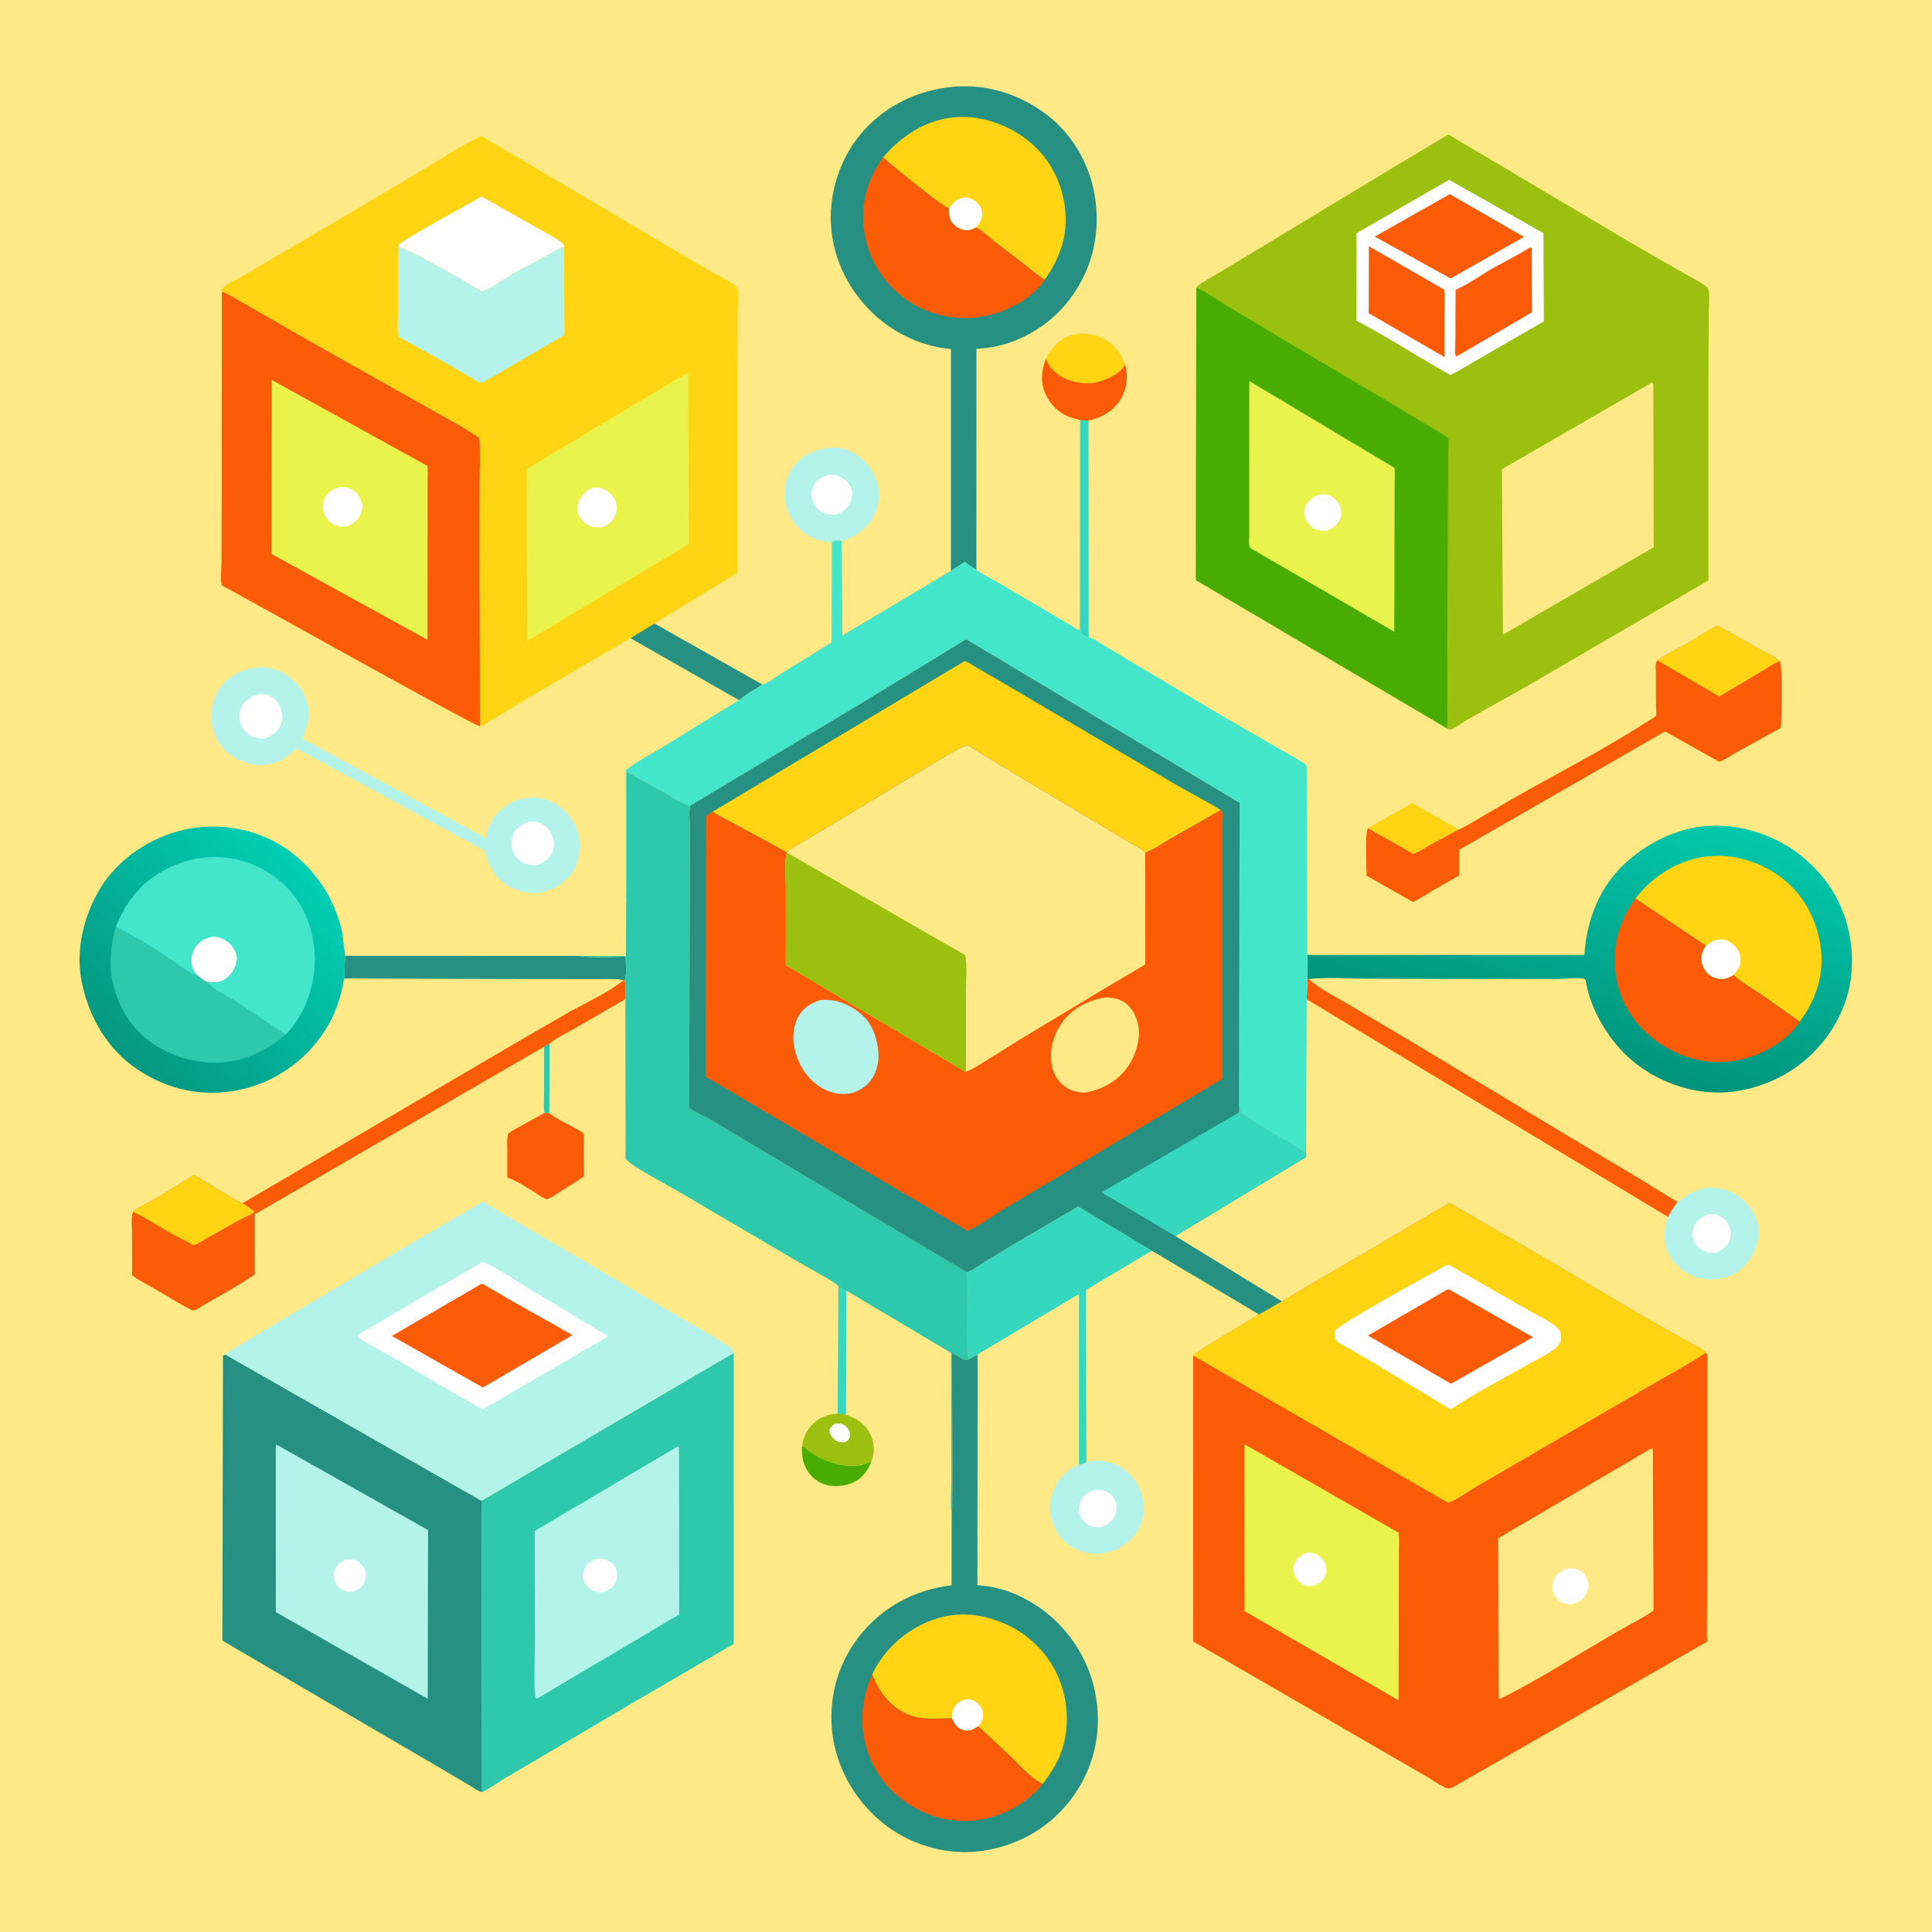 <svg version="1.1" xmlns="http://www.w3.org/2000/svg" style="display: block;" viewBox="0 0 2048 2048" width="1024" height="1024">
<defs>
	<linearGradient id="Gradient1" gradientUnits="userSpaceOnUse" x1="125.292" y1="1113.42" x2="324.179" y2="920.098">
		<stop class="stop0" offset="0" stop-opacity="1" stop-color="rgb(6,151,129)"/>
		<stop class="stop1" offset="1" stop-opacity="1" stop-color="rgb(1,207,180)"/>
	</linearGradient>
	<linearGradient id="Gradient2" gradientUnits="userSpaceOnUse" x1="1650.06" y1="1114.54" x2="1722.38" y2="845.777">
		<stop class="stop0" offset="0" stop-opacity="1" stop-color="rgb(1,147,124)"/>
		<stop class="stop1" offset="1" stop-opacity="1" stop-color="rgb(3,200,171)"/>
	</linearGradient>
</defs>
<path transform="translate(0,0)" fill="rgb(254,233,134)" d="M -0 -0 L 2048 0 L 2048 2048 L -0 2048 L -0 -0 z"/>
<path transform="translate(0,0)" fill="rgb(46,201,172)" d="M 582.618 1106.22 L 582.276 1180.19 L 577.074 1179.73 C 576.06 1172.38 576.798 1163.97 576.8 1156.51 L 576.83 1109.49 L 582.618 1106.22 z"/>
<path transform="translate(0,0)" fill="rgb(53,216,190)" d="M 888.699 1364.34 L 897.097 1368.04 L 896.717 1499.51 L 887.955 1498.64 L 888.699 1364.34 z"/>
<path transform="translate(0,0)" fill="rgb(73,172,2)" d="M 850.175 1532.94 L 851.221 1533.33 C 852.924 1534.14 853.894 1535.1 855.302 1536.3 C 868.413 1547.51 891.148 1555.35 908.403 1553.7 C 912.492 1553.3 915.6 1552.59 919.262 1550.76 C 920.708 1550.04 922.195 1549.64 923.752 1549.24 C 921.052 1555.84 918.247 1560.97 912.884 1565.89 C 904.746 1573.36 893.764 1575.79 882.957 1575.17 C 873.918 1574.66 865.279 1570.58 859.391 1563.67 C 851.611 1554.53 849.473 1544.56 850.175 1532.94 z"/>
<path transform="translate(0,0)" fill="rgb(53,216,190)" d="M 1145 445.333 L 1153.85 445.94 L 1154.05 675.427 L 1153.91 675.531 C 1152.95 675.443 1152.48 675.462 1151.5 675.013 C 1148.04 673.422 1145.69 671.677 1144.7 668.118 L 1145 445.333 z"/>
<path transform="translate(0,0)" fill="rgb(254,212,19)" d="M 1450.11 877.931 L 1496.87 851.261 L 1546.32 879.299 L 1515.91 895.619 C 1510.38 898.767 1504.03 903.283 1497.97 905.063 L 1450.11 877.931 z"/>
<path transform="translate(0,0)" fill="rgb(156,192,15)" d="M 850.175 1532.94 C 851.72 1524.76 853.825 1518.11 859.5 1511.7 C 867.348 1502.84 876.413 1499.25 887.955 1498.64 L 896.717 1499.51 C 908.54 1504.06 918.013 1509.66 923.311 1521.89 C 927.188 1530.85 927.08 1540.19 923.752 1549.24 C 922.195 1549.64 920.708 1550.04 919.262 1550.76 C 915.6 1552.59 912.492 1553.3 908.403 1553.7 C 891.148 1555.35 868.413 1547.51 855.302 1536.3 C 853.894 1535.1 852.924 1534.14 851.221 1533.33 L 850.175 1532.94 z"/>
<path transform="translate(0,0)" fill="rgb(254,254,254)" d="M 884.66 1509.5 C 886.146 1509.13 887.657 1508.97 889.189 1508.95 C 892.657 1508.89 895.252 1510.58 897.605 1513.01 C 900.609 1516.12 901.053 1518.8 901.022 1523 C 899.228 1526.5 899.169 1526.9 895.5 1528.83 C 892.053 1529.19 888.274 1528.62 885.396 1526.57 C 881.516 1523.81 879.839 1520.62 879.225 1516 C 880.741 1512.36 881.638 1511.85 884.66 1509.5 z"/>
<path transform="translate(0,0)" fill="rgb(254,212,19)" d="M 1108.74 380.076 C 1114.62 368.823 1122.86 359.244 1135.47 355.407 C 1147.14 351.858 1160.52 353.849 1171.14 359.736 C 1182.42 365.989 1188.01 374.29 1192.63 386.103 L 1192.02 387.377 C 1187.95 395.225 1175.57 401.285 1167.29 403.816 L 1166 404.194 L 1164.57 404.645 C 1152.4 408.274 1136.53 405.52 1125.65 399.455 C 1118.41 395.418 1111.02 388.099 1108.74 380.076 z"/>
<path transform="translate(0,0)" fill="rgb(250,91,7)" d="M 1145 445.333 L 1134.03 442.261 C 1122.49 437.95 1113.41 428.906 1108.3 417.719 C 1102.65 405.36 1103.91 392.445 1108.74 380.076 C 1111.02 388.099 1118.41 395.418 1125.65 399.455 C 1136.53 405.52 1152.4 408.274 1164.57 404.645 L 1166 404.194 L 1167.29 403.816 C 1175.57 401.285 1187.95 395.225 1192.02 387.377 L 1192.63 386.103 C 1195.98 398.333 1194.84 410.946 1188.5 422.129 C 1181.53 434.42 1170.33 441.458 1157 445.057 L 1153.85 445.94 L 1145 445.333 z"/>
<path transform="translate(0,0)" fill="rgb(38,144,130)" d="M 693.659 660.851 L 807.906 725.466 C 803.684 729.126 798.88 731.295 794.242 734.29 C 790.496 736.708 787.042 739.6 783.374 742.142 L 668.21 676.438 L 693.659 660.851 z"/>
<path transform="translate(0,0)" fill="rgb(250,91,7)" d="M 577.074 1179.73 L 582.276 1180.19 C 591.07 1186.54 601.443 1191.34 610.921 1196.68 C 613.632 1198.21 617.754 1199.93 618.916 1202.88 L 619.055 1246.93 C 610.997 1252.77 602.593 1257.74 594.174 1263 C 589.694 1265.81 585.04 1269.46 580.039 1271.14 C 576.786 1271.26 570.309 1266.16 567.345 1264.32 C 558.222 1258.66 549.051 1252.54 539.012 1248.61 L 537.685 1248.1 L 537.762 1217.58 C 537.789 1212.62 537.028 1206.29 538.885 1201.68 C 543.016 1198.2 548.584 1195.61 553.302 1192.98 L 577.074 1179.73 z"/>
<path transform="translate(0,0)" fill="rgb(38,144,130)" d="M 365.888 1013.21 L 613.466 1013.32 L 614.359 1013.47 C 629.844 1015.73 647.561 1014.1 663.302 1014.1 C 663.207 1020.84 664.652 1032.73 662.335 1038.74 L 661.368 1038.93 C 652.159 1037.2 641.682 1037.97 632.27 1037.88 L 572.524 1037.81 L 364.671 1037.21 L 365.888 1013.21 z"/>
<path transform="translate(0,0)" fill="rgb(180,243,234)" d="M 1778.33 1274.25 C 1786.59 1267.77 1794.68 1262.41 1805.12 1260.07 C 1817.22 1257.37 1831.03 1260.33 1841.36 1267.02 C 1852.75 1274.4 1860.42 1284.93 1863.36 1298.27 C 1864.92 1305.32 1864.18 1312.16 1862.17 1319 L 1861.7 1320.64 C 1857.99 1333.18 1848.64 1344.77 1837.08 1350.97 C 1826.17 1356.82 1811 1357.9 1799.14 1354.24 C 1786.1 1350.21 1774.39 1340.64 1768.46 1328.25 C 1762.36 1315.51 1763.71 1302.92 1768.15 1289.97 C 1771.01 1284.09 1774.24 1279.34 1778.33 1274.25 z"/>
<path transform="translate(0,0)" fill="rgb(254,254,254)" d="M 1811.19 1287.01 C 1814.34 1286.95 1817.63 1286.77 1820.62 1287.92 C 1826.42 1290.17 1831.36 1295.14 1833.5 1300.99 C 1835.44 1306.28 1835.04 1312.38 1832.31 1317.33 C 1828.95 1323.43 1824.28 1326.05 1817.83 1328.05 C 1814.11 1328.11 1810.77 1327.85 1807.24 1326.58 C 1802.14 1324.73 1797.68 1320.28 1795.44 1315.37 C 1793.41 1310.92 1793.58 1305.3 1795.43 1300.81 C 1798.46 1293.47 1804.28 1289.99 1811.19 1287.01 z"/>
<path transform="translate(0,0)" fill="rgb(180,243,234)" d="M 1151.64 1549.74 C 1164.35 1547.26 1174.76 1547.8 1186.39 1554.26 C 1198.25 1560.85 1207.31 1572.34 1210.87 1585.43 C 1214.28 1598 1213.07 1610.4 1206.5 1621.79 C 1199.88 1633.27 1188.29 1642.02 1175.45 1645.29 C 1161.79 1648.79 1147.93 1646.96 1135.85 1639.59 C 1124.36 1632.59 1116.89 1621.02 1113.98 1608 C 1111.19 1595.5 1114.09 1582.25 1120.94 1571.53 C 1125.86 1563.83 1131.86 1558.31 1140 1554.12 C 1141.28 1553.46 1142.53 1552.84 1143.71 1552.02 L 1144.01 1552.28 C 1147.19 1552.08 1148.95 1551.25 1151.64 1549.74 z"/>
<path transform="translate(0,0)" fill="rgb(254,254,254)" d="M 1162.65 1579.16 C 1165.91 1579.22 1168.95 1579.49 1172 1580.78 C 1176.79 1582.8 1180.48 1586.81 1182.43 1591.59 C 1184.4 1596.4 1183.7 1602.47 1181.47 1607.1 C 1178.26 1613.75 1173.24 1616.87 1166.51 1619.21 C 1162.11 1619.14 1158.06 1618.77 1154.1 1616.65 C 1149.52 1614.2 1145.81 1609.47 1144.37 1604.5 C 1143.03 1599.89 1143.67 1593.54 1146.33 1589.47 C 1150.46 1583.18 1155.64 1580.87 1162.65 1579.16 z"/>
<path transform="translate(0,0)" fill="rgb(180,243,234)" d="M 881.843 574.618 C 874.299 574.335 867.386 572.971 860.55 569.663 C 848.131 563.653 838.576 552.664 834.348 539.5 C 829.893 525.634 830.711 512.677 837.831 499.861 C 844.731 487.44 855.837 480.286 869.321 476.443 C 881.583 472.949 893.799 473.797 904.977 480.242 C 917.529 487.478 926.753 499.141 930.345 513.269 C 933.476 525.585 931.066 539.003 924.662 549.865 C 917.983 561.195 904.956 570.305 892.255 573.462 C 889.064 572.713 885.538 572.891 882.461 574.176 L 881.843 574.618 z"/>
<path transform="translate(0,0)" fill="rgb(254,254,254)" d="M 878.333 503.133 C 881.858 503.019 885.72 503.488 889.01 504.796 C 894.782 507.09 900.269 511.583 902.383 517.603 C 904.226 522.849 902.985 529.598 900.455 534.435 C 897.135 540.782 891.425 543.616 884.926 545.693 C 881.784 545.62 878.615 545.611 875.605 544.599 C 869.742 542.628 864.602 538.433 862.079 532.691 C 859.766 527.427 859.542 521.157 862.028 515.916 C 865.438 508.731 871.331 505.822 878.333 503.133 z"/>
<path transform="translate(0,0)" fill="rgb(250,91,7)" d="M 1386.01 1037.46 L 1387.16 1037.92 C 1399.97 1048.91 1416.67 1057.18 1431.23 1065.71 L 1493.64 1102.61 L 1659.85 1202.78 L 1739.24 1250.24 L 1778.33 1274.25 C 1774.24 1279.34 1771.01 1284.09 1768.15 1289.97 L 1385.14 1059.26 L 1386.01 1037.46 z"/>
<path transform="translate(0,0)" fill="rgb(53,216,190)" d="M 1142.8 1278.88 L 1221.01 1325.85 L 1151.06 1367.5 L 1151.64 1549.74 C 1148.95 1551.25 1147.19 1552.08 1144.01 1552.28 L 1143.71 1552.02 L 1143.77 1371.71 L 1036.62 1435.56 L 1036.25 1460.26 L 1036.08 1436.16 L 1027.13 1440.87 C 1023.4 1434.87 1027.25 1362.98 1024.96 1348.65 C 1030.58 1346.91 1036.92 1341.92 1041.98 1338.76 L 1069.88 1321.79 L 1142.8 1278.88 z"/>
<path transform="translate(0,0)" fill="rgb(180,243,234)" d="M 314.022 793.229 C 307.577 800.157 298.82 806.519 289.621 808.99 L 288.15 809.366 C 280.908 811.273 273.599 811.749 266.25 810.007 C 252.051 806.64 238.605 798.814 231.089 785.924 C 224.171 774.06 221.87 759.233 225.457 745.903 C 229.055 732.532 237.552 720.94 249.873 714.439 C 261.694 708.203 277.585 705.105 290.568 709.349 L 292 709.843 L 296.043 711.321 C 309.35 717.203 319.83 728.364 324.698 742.079 C 329.834 756.547 326.911 769.529 320.29 782.793 L 515.059 888.415 C 516.183 882.322 517.514 876.68 520.587 871.227 C 527.173 859.54 538.536 850.723 551.5 847.122 L 559 845.842 L 560.822 845.598 C 573.158 844.105 585.489 848.72 595.096 856.344 C 605.724 864.779 612.087 876.131 614.186 889.5 L 614.444 891.093 C 615.468 897.859 614.332 903.731 612.992 910.314 C 610.738 921.389 602.899 931.708 593.574 937.869 C 589.441 940.599 585.183 942.486 580.5 944.033 L 579.156 944.487 C 566.703 948.508 552.599 946.47 541.127 940.5 C 526.672 932.978 519.077 920.053 514.565 904.91 L 513.563 901.507 L 314.022 793.229 z"/>
<path transform="translate(0,0)" fill="rgb(254,254,254)" d="M 560.187 871.067 C 565.149 870.826 568.964 870.772 573.522 872.927 C 579.951 875.967 584.21 881.761 586.306 888.468 C 587.941 893.702 587.569 899.648 584.999 904.5 C 581.308 911.469 575.96 914.71 568.665 917.008 C 564.633 917.161 561.08 916.97 557.241 915.613 C 551.383 913.541 546.661 909.109 544.151 903.437 C 541.698 897.895 541.449 890.797 543.802 885.169 C 546.988 877.552 552.992 874.126 560.187 871.067 z"/>
<path transform="translate(0,0)" fill="rgb(254,254,254)" d="M 272.165 736.077 C 276.149 735.86 280.41 735.45 284.241 736.79 C 289.834 738.747 294.541 743.833 296.918 749.152 C 299.658 755.286 300.242 762.391 297.552 768.657 C 294.231 776.393 288.36 779.841 280.903 782.783 C 277.031 783.05 272.837 782.77 269.156 781.463 C 263.293 779.381 258.505 774.545 255.888 768.987 C 253.264 763.417 252.937 756.242 255.386 750.568 C 258.751 742.769 264.71 739.211 272.165 736.077 z"/>
<path transform="translate(0,0)" fill="rgb(250,91,7)" d="M 661.368 1038.93 L 662.335 1038.74 C 663.218 1045.46 662.948 1052.37 662.946 1059.15 L 605.93 1092 C 598.713 1096.19 588.74 1100.8 582.618 1106.22 L 576.83 1109.49 L 270.016 1287.3 L 269.962 1351.14 C 253.086 1362.46 235.136 1372.57 217.409 1382.5 C 214.244 1384.28 208.826 1388.35 205.5 1389.13 C 205.305 1389.18 203.364 1388.85 203.269 1388.81 L 202.076 1388.03 C 192.73 1383.78 183.421 1377.41 174.43 1372.32 L 151.279 1359.07 C 147.481 1356.81 143.235 1354.7 140.072 1351.61 L 139.972 1305.36 C 139.972 1299.06 138.733 1290.45 140.982 1284.69 C 147.988 1278.81 157.769 1274.82 165.744 1270.16 L 205.655 1245.49 L 239.353 1265.73 C 244.58 1268.74 250.084 1272.76 255.623 1275.06 L 256.937 1275.58 L 551.657 1102.63 L 604.601 1072.09 C 623.434 1061.81 644.507 1052.15 661.368 1038.93 z"/>
<path transform="translate(0,0)" fill="rgb(254,212,19)" d="M 140.982 1284.69 C 147.988 1278.81 157.769 1274.82 165.744 1270.16 L 205.655 1245.49 L 239.353 1265.73 C 244.58 1268.74 250.084 1272.76 255.623 1275.06 L 256.937 1275.58 C 261.662 1277.95 265.569 1281.03 269.697 1284.28 C 268.056 1287 256.755 1291.62 253.547 1293.34 L 219.164 1312.65 C 215.333 1314.75 210.437 1318.32 206.332 1319.6 L 204.318 1319.93 C 197.989 1315.45 189.793 1312.27 182.977 1308.45 C 169.274 1300.75 155.197 1291.1 140.982 1284.69 z"/>
<path transform="translate(0,0)" fill="rgb(250,91,7)" d="M 1756.85 700.046 C 1768.42 692.431 1781.28 686.271 1793.32 679.348 C 1801.47 674.661 1812.55 666.107 1821.42 663.418 L 1863.28 687.197 C 1870.61 691.288 1880.66 695.454 1886.87 700.981 C 1889.61 706.781 1888.5 762.375 1887.75 771.595 L 1840.74 797.536 C 1835.03 800.658 1828.46 805.449 1822.36 807.468 L 1765 775.362 L 1546.92 900.77 L 1546.92 927.985 L 1517 945.04 C 1510.89 948.655 1504.58 953.24 1498.06 955.991 L 1495.97 955.15 L 1448.62 928.261 C 1448.59 920.102 1446.77 882.385 1450.11 877.931 L 1497.97 905.063 C 1504.03 903.283 1510.38 898.767 1515.91 895.619 L 1546.32 879.299 C 1553.89 876.12 1560.96 871.527 1568.04 867.387 L 1603.36 846.75 C 1650.65 819.691 1700.17 794.826 1745.8 765.118 C 1747.56 763.966 1754.84 760.002 1755.4 758.734 C 1756 757.386 1755.43 751.742 1755.43 750.055 L 1755.28 713.346 C 1755.25 709.046 1754.1 703.299 1756.85 700.046 z"/>
<path transform="translate(0,0)" fill="rgb(254,212,19)" d="M 1756.85 700.046 C 1768.42 692.431 1781.28 686.271 1793.32 679.348 C 1801.47 674.661 1812.55 666.107 1821.42 663.418 L 1863.28 687.197 C 1870.61 691.288 1880.66 695.454 1886.87 700.981 C 1880.76 702.804 1874.14 707.722 1868.59 710.955 L 1822.44 738.265 L 1756.85 700.046 z"/>
<path transform="translate(0,0)" fill="rgb(46,201,172)" d="M 663.792 955.962 C 664.736 951.289 664.19 945.918 664.186 941.121 L 664.145 914.989 L 664.019 817.87 L 707.924 841.986 C 714.253 845.482 723.743 852.306 730.665 853.807 L 731.884 853.956 C 729.956 859.631 731.141 868.485 731.18 874.533 L 731.118 914.599 L 730.841 1075.15 L 730.263 1174.52 C 735.409 1177.04 742.471 1182.33 747.65 1183.65 L 1024.36 1348.38 L 1024.96 1348.65 C 1027.25 1362.98 1023.4 1434.87 1027.13 1440.87 C 1024.07 1441.9 1023.28 1442.05 1020.37 1440.61 L 1008.8 1434.01 C 1008.89 1449.32 1010.69 1599.71 1008.79 1603.67 C 1007.21 1600.6 1008.46 1574.61 1008.45 1569.18 L 1008.17 1434.06 L 897.097 1368.04 L 888.699 1364.34 C 888.236 1362.29 887.129 1361.69 885.444 1360.55 C 871.657 1351.26 856.116 1343.65 841.769 1335.09 L 726.307 1267.2 L 691 1247.14 C 681.24 1241.59 671.534 1236.29 663.134 1228.76 L 662.946 1059.15 C 662.948 1052.37 663.218 1045.46 662.335 1038.74 C 664.652 1032.73 663.207 1020.84 663.302 1014.1 C 647.561 1014.1 629.844 1015.73 614.359 1013.47 L 613.466 1013.32 L 663.551 1013.47 L 663.792 955.962 z"/>
<path transform="translate(0,0)" fill="url(#Gradient1)" d="M 364.671 1037.21 C 361.453 1057.72 355.253 1076 343.826 1093.5 C 323.051 1125.32 290.183 1147.98 252.84 1155.52 C 214.514 1163.26 177.527 1155.15 145.196 1133.31 C 113.475 1111.89 94.159 1077.93 86.642 1041.01 C 79.796 1007.37 88.667 970.355 106.385 941.432 C 125.591 910.079 159.234 887.831 194.871 879.63 C 230.442 871.444 269.464 877.792 300.217 897.538 C 332.127 918.025 354.616 951.08 362.657 988.065 L 365.888 1013.21 L 364.671 1037.21 z"/>
<path transform="translate(0,0)" fill="rgb(46,201,172)" d="M 122.795 982.486 C 140.945 991.691 159.054 1002.36 176.064 1013.59 C 185.212 1019.63 194.083 1026.98 203.719 1032.16 C 205.272 1033 206.411 1032.9 208.103 1032.79 C 211.817 1035.93 215.27 1038.68 219.609 1040.97 L 219.693 1041.12 C 227.975 1050.61 242.256 1056.42 252.816 1063.21 L 302.624 1096.72 C 286.106 1110.99 267.342 1120.95 245.729 1124.9 C 217.049 1130.15 184.763 1122.25 161.007 1105.55 L 159.528 1104.5 C 152.95 1099.89 146.434 1093.81 141.454 1087.51 C 130.39 1073.5 123.743 1059.4 119.662 1042.03 C 115.003 1022.2 117.584 1001.9 122.795 982.486 z"/>
<path transform="translate(0,0)" fill="rgb(67,229,203)" d="M 122.795 982.486 C 130.508 962.196 144.899 941.541 163.022 929.222 C 187.431 912.631 216.383 904.791 245.717 910.045 C 273.941 915.1 299.007 930.682 315.256 954.314 C 331.934 978.572 337.035 1011.27 331.5 1039.78 C 328.75 1053.95 324.087 1067.1 316.298 1079.29 L 315.506 1080.57 C 311.95 1086.22 307.474 1092.1 302.624 1096.72 L 252.816 1063.21 C 242.256 1056.42 227.975 1050.61 219.693 1041.12 L 219.609 1040.97 C 215.27 1038.68 211.817 1035.93 208.103 1032.79 C 206.411 1032.9 205.272 1033 203.719 1032.16 C 194.083 1026.98 185.212 1019.63 176.064 1013.59 C 159.054 1002.36 140.945 991.691 122.795 982.486 z"/>
<path transform="translate(0,0)" fill="rgb(254,254,254)" d="M 208.103 1032.79 C 206.097 1029.58 203.88 1026.27 203.222 1022.48 C 201.985 1015.33 203.886 1008.27 208.262 1002.55 C 212.396 997.148 218.909 994.043 225.513 992.848 C 230.363 991.97 238.9 996.21 242.589 999.304 C 247.106 1003.09 250.441 1009.59 251.218 1015.48 C 251.427 1017.07 251.227 1017.05 250.859 1018.59 L 250.524 1020.1 C 248.615 1028.3 244.306 1034.46 237.026 1038.77 C 231.778 1041.88 225.559 1041.19 219.693 1041.12 L 219.609 1040.97 C 215.27 1038.68 211.817 1035.93 208.103 1032.79 z"/>
<path transform="translate(0,0)" fill="rgb(38,144,130)" d="M 1008.01 370.019 C 981.516 367.709 955.314 356.804 934.606 340.191 C 905.088 316.51 885.599 282.675 881.392 245.02 C 877.426 209.521 888.742 170.778 911.5 143.175 C 934.812 114.901 966.834 97.895 1003 92.857 L 1004.74 92.604 C 1042.46 87.503 1080.48 99.031 1110.31 122.131 C 1138.75 144.158 1156.87 177.489 1161.31 213.027 C 1166.18 251.961 1156.49 288.527 1132.16 319.595 C 1111.78 345.626 1079 364.806 1045.99 368.849 L 1035.04 369.892 L 1034.98 604.032 L 1022.52 595.807 L 1008.01 605.175 L 1008.01 370.019 z"/>
<path transform="translate(0,0)" fill="rgb(250,91,7)" d="M 936.121 166.823 C 945.647 175.206 999.091 219.175 1006.29 220.796 C 1005.94 226.626 1005.99 231.707 1009.89 236.423 C 1013.48 240.764 1018.05 243.364 1023.67 243.861 C 1027.7 244.216 1031.38 242.761 1034.83 240.859 C 1041.71 244.816 1047.74 250.724 1053.97 255.659 L 1083.75 278.39 C 1091.55 284.504 1099.11 291.254 1107.6 296.421 L 1106.02 298.733 C 1091.28 319.327 1063.5 332.036 1039.03 335.991 C 1011.93 340.371 982.182 333.071 959.948 317.007 C 935.87 299.611 920.403 274.24 916 244.901 C 911.78 216.787 919.47 189.5 936.121 166.823 z"/>
<path transform="translate(0,0)" fill="rgb(254,212,19)" d="M 936.121 166.823 C 955.534 143.977 981.924 126.591 1012.5 124.262 C 1019.53 123.727 1026.53 123.818 1033.5 124.794 C 1061.33 128.689 1088.81 143.406 1106.43 165.568 C 1124.21 187.925 1132.46 217.768 1128.79 246.059 C 1126.38 264.602 1118.11 281.186 1107.6 296.421 C 1099.11 291.254 1091.55 284.504 1083.75 278.39 L 1053.97 255.659 C 1047.74 250.724 1041.71 244.816 1034.83 240.859 C 1031.38 242.761 1027.7 244.216 1023.67 243.861 C 1018.05 243.364 1013.48 240.764 1009.89 236.423 C 1005.99 231.707 1005.94 226.626 1006.29 220.796 C 999.091 219.175 945.647 175.206 936.121 166.823 z"/>
<path transform="translate(0,0)" fill="rgb(254,254,254)" d="M 1006.29 220.796 C 1009.62 215.389 1013.8 211.057 1020.19 209.613 C 1024.17 208.712 1029.46 210.021 1032.75 212.371 C 1036.7 215.18 1040.35 219.239 1040.94 224.215 C 1041.72 230.775 1039.84 234.921 1035.7 239.846 L 1034.83 240.859 C 1031.38 242.761 1027.7 244.216 1023.67 243.861 C 1018.05 243.364 1013.48 240.764 1009.89 236.423 C 1005.99 231.707 1005.94 226.626 1006.29 220.796 z"/>
<path transform="translate(0,0)" fill="rgb(38,144,130)" d="M 1008.79 1603.67 C 1010.69 1599.71 1008.89 1449.32 1008.8 1434.01 L 1020.37 1440.61 C 1023.28 1442.05 1024.07 1441.9 1027.13 1440.87 L 1036.08 1436.16 L 1036.25 1460.26 L 1036.07 1680.36 C 1061.06 1681.84 1084.02 1691.19 1104.23 1705.77 C 1134.79 1727.8 1156.21 1762.65 1161.96 1799.85 C 1167.89 1838.23 1159.29 1875 1136.08 1906.27 C 1113.18 1937.14 1079.65 1956.39 1041.74 1961.95 C 1006.08 1967.18 968.494 1957.02 939.773 1935.5 C 909.138 1912.55 887.763 1877.51 882.58 1839.44 C 877.63 1803.09 887.081 1765.34 909.507 1736.24 C 934.599 1703.7 968.328 1685.59 1008.74 1680.41 L 1008.79 1603.67 z"/>
<path transform="translate(0,0)" fill="rgb(250,91,7)" d="M 924.551 1775.1 C 932.475 1794.12 944.152 1810.14 964 1817.85 C 978.647 1823.54 993.781 1821.36 1009.09 1821.37 C 1011.74 1826.83 1014.16 1831.47 1020.21 1833.58 C 1024.62 1835.12 1028.59 1834.56 1032.64 1832.4 L 1037.1 1829.84 L 1070.53 1861.04 C 1080.8 1870.72 1092.56 1884.91 1105.33 1890.99 C 1087.55 1912.7 1063.05 1925.66 1035.5 1929.38 C 1017.03 1931.87 997.476 1929.15 980.397 1921.65 C 952.639 1909.46 931.584 1888.53 920.832 1860.01 C 910.408 1832.36 912.422 1801.78 924.551 1775.1 z"/>
<path transform="translate(0,0)" fill="rgb(254,212,19)" d="M 924.551 1775.1 C 936.893 1748.51 960.364 1727.56 987.853 1717.46 C 1015.38 1707.35 1042.19 1710.45 1068.34 1722.68 C 1094.05 1734.7 1114.91 1757.38 1124.4 1784.23 C 1133.63 1810.32 1133.36 1840.97 1121.22 1866.07 C 1116.91 1874.98 1111.33 1883.14 1105.33 1890.99 C 1092.56 1884.91 1080.8 1870.72 1070.53 1861.04 L 1037.1 1829.84 L 1032.64 1832.4 C 1028.59 1834.56 1024.62 1835.12 1020.21 1833.58 C 1014.16 1831.47 1011.74 1826.83 1009.09 1821.37 C 993.781 1821.36 978.647 1823.54 964 1817.85 C 944.152 1810.14 932.475 1794.12 924.551 1775.1 z"/>
<path transform="translate(0,0)" fill="rgb(254,254,254)" d="M 1009.09 1821.37 C 1009.51 1815.06 1009.83 1810.28 1014.82 1805.8 C 1018.04 1802.91 1023.01 1800.86 1027.37 1801.42 C 1032.48 1802.07 1035.87 1804.29 1039.02 1808.39 C 1041.77 1811.95 1042.81 1817.15 1041.74 1821.5 C 1040.97 1824.63 1039.31 1827.53 1037.1 1829.84 L 1032.64 1832.4 C 1028.59 1834.56 1024.62 1835.12 1020.21 1833.58 C 1014.16 1831.47 1011.74 1826.83 1009.09 1821.37 z"/>
<path transform="translate(0,0)" fill="url(#Gradient2)" d="M 1385.88 1012.21 L 1679.56 1012.2 C 1681.77 974.854 1695.92 939.038 1724.33 913.626 C 1751.38 889.435 1788.49 873.12 1825.3 875.321 C 1865.92 877.75 1902.24 895.399 1929.04 926 C 1954.56 955.139 1965.75 992.741 1962.65 1031.17 C 1959.75 1067.17 1940.5 1101.1 1913.08 1124.18 C 1885.01 1147.82 1846.25 1161.02 1809.61 1157.6 C 1773.06 1154.19 1736.48 1135.54 1713.09 1107.1 C 1698.55 1089.42 1686.71 1067.21 1681.76 1044.73 C 1681.21 1042.24 1681.36 1037.63 1678.66 1037.32 C 1668.8 1036.21 1657.18 1037.73 1647.11 1037.75 L 1563.17 1037.72 L 1445.32 1037.41 C 1426.39 1037.36 1405.86 1035.64 1387.16 1037.92 L 1386.01 1037.46 L 1385.88 1012.21 z"/>
<path transform="translate(0,0)" fill="rgb(250,91,7)" d="M 1733.67 952.324 L 1808.52 1002.39 C 1804.56 1008.64 1802.36 1014.01 1804.29 1021.53 C 1805.84 1027.6 1810 1032.82 1815.59 1035.66 C 1820.03 1037.91 1827.08 1038.27 1831.77 1036.5 L 1837.12 1033.74 L 1837.63 1033.47 C 1846.2 1041.44 1857.23 1047.54 1867 1054.02 L 1907.88 1082.84 L 1907.46 1083.56 C 1893.72 1104.74 1865.38 1119.77 1841.01 1124.06 C 1810.64 1129.4 1781.59 1121.91 1756.63 1104.09 C 1733.23 1087.4 1717.49 1063.2 1713.02 1034.68 C 1708.23 1004.09 1715.91 977.234 1733.67 952.324 z"/>
<path transform="translate(0,0)" fill="rgb(254,212,19)" d="M 1733.67 952.324 C 1751.5 929.21 1778.69 911.779 1808 908.029 C 1837.33 904.277 1867.47 913.604 1890.46 931.962 C 1913.76 950.563 1927.47 978.396 1930.43 1007.76 C 1933.23 1035.49 1924.32 1060.69 1907.88 1082.84 L 1867 1054.02 C 1857.23 1047.54 1846.2 1041.44 1837.63 1033.47 L 1837.12 1033.74 L 1831.77 1036.5 C 1827.08 1038.27 1820.03 1037.91 1815.59 1035.66 C 1810 1032.82 1805.84 1027.6 1804.29 1021.53 C 1802.36 1014.01 1804.56 1008.64 1808.52 1002.39 L 1733.67 952.324 z"/>
<path transform="translate(0,0)" fill="rgb(254,254,254)" d="M 1808.52 1002.39 C 1814.46 997.766 1819.69 994.751 1827.5 996.106 C 1833.4 997.129 1838.83 1001.5 1841.89 1006.5 C 1844.87 1011.36 1846.05 1017.77 1844.41 1023.29 C 1843.18 1027.39 1839.97 1030.05 1837.63 1033.47 L 1837.12 1033.74 L 1831.77 1036.5 C 1827.08 1038.27 1820.03 1037.91 1815.59 1035.66 C 1810 1032.82 1805.84 1027.6 1804.29 1021.53 C 1802.36 1014.01 1804.56 1008.64 1808.52 1002.39 z"/>
<path transform="translate(0,0)" fill="rgb(67,229,203)" d="M 881.843 574.618 L 882.461 574.176 C 885.538 572.891 889.064 572.713 892.255 573.462 L 892.945 673.658 L 1008.01 605.175 L 1022.52 595.807 L 1034.98 604.032 C 1042.93 609.537 1052.05 613.931 1060.42 618.867 L 1115.88 651.544 L 1135.38 663.086 C 1138.14 664.74 1141.59 667.429 1144.7 668.118 C 1145.69 671.677 1148.04 673.422 1151.5 675.013 C 1152.48 675.462 1152.95 675.443 1153.91 675.531 L 1154.05 675.427 C 1159.87 677.124 1165.09 680.975 1170.23 684.134 L 1195 699.044 L 1295.25 758.659 L 1354.73 793.036 C 1364.87 798.892 1375.45 804.313 1385.1 810.956 L 1385.88 1012.21 L 1386.01 1037.46 L 1385.14 1059.26 L 1384.53 1223.04 L 1380.99 1220.01 C 1376.68 1217.85 1382.45 1221.43 1378.03 1218.58 L 1363 1209.54 C 1360.18 1207.78 1357.18 1206.35 1354.41 1204.54 L 1349.5 1201.58 L 1341.03 1196.55 L 1334.5 1192.51 L 1328 1188.53 L 1326.5 1187.51 L 1314.5 1179.51 C 1314.52 1176.69 1314.01 1174.15 1313.45 1171.41 L 1314.05 851.09 L 1025.13 678.132 C 1023.37 677.698 1022.48 678.741 1021.06 679.553 L 910.066 747.307 L 797.451 814.572 L 731.884 853.956 L 730.665 853.807 C 723.743 852.306 714.253 845.482 707.924 841.986 L 664.019 817.87 L 664.145 914.989 L 664.186 941.121 C 664.19 945.918 664.736 951.289 663.792 955.962 C 662.96 951.481 663.471 946.26 663.443 941.653 L 663.327 914.406 L 663.279 816.557 C 674.78 807.127 689.727 799.788 702.495 791.973 L 783.374 742.142 C 787.042 739.6 790.496 736.708 794.242 734.29 C 798.88 731.295 803.684 729.126 807.906 725.466 C 812.845 725.424 823.969 716.54 828.394 713.807 L 881.592 680.881 L 881.843 574.618 z"/>
<path transform="translate(0,0)" fill="rgb(46,201,172)" d="M 777.769 1434.08 L 777.729 1742.61 L 672.789 1803.86 L 569.374 1864.96 L 532 1886.96 C 525.473 1890.97 517.974 1896.98 510.837 1899.67 L 510.39 1590.85 L 777.769 1434.08 z"/>
<path transform="translate(0,0)" fill="rgb(180,243,234)" d="M 717.985 1533.5 L 719.735 1534.05 L 719.997 1711.37 L 569.401 1800.5 L 567.58 1799.96 C 565.416 1781.33 567.102 1760.56 567.078 1741.72 L 566.858 1622.89 L 717.985 1533.5 z"/>
<path transform="translate(0,0)" fill="rgb(254,254,254)" d="M 633.527 1652.03 C 637.036 1651.9 640.635 1652.41 643.857 1653.86 C 647.943 1655.69 652.111 1659.92 653.449 1664.26 C 654.753 1668.49 654.5 1674.2 652.339 1678.09 C 649.246 1683.66 644.274 1686.17 638.411 1687.97 C 635.212 1688.04 631.877 1687.6 628.912 1686.33 C 624.378 1684.39 620.503 1680.05 618.994 1675.35 C 617.536 1670.82 618.143 1665.95 620.273 1661.74 C 623.038 1656.27 627.983 1653.88 633.527 1652.03 z"/>
<path transform="translate(0,0)" fill="rgb(38,144,130)" d="M 510.837 1899.67 C 507.003 1899.02 502.07 1895.14 498.692 1893.13 L 470.51 1876.5 L 315.053 1785.6 L 235.763 1739.11 L 236.354 1437.21 L 238.935 1435.88 L 510.39 1590.85 L 510.837 1899.67 z"/>
<path transform="translate(0,0)" fill="rgb(180,243,234)" d="M 292.34 1530.94 L 453.766 1621.95 L 453.429 1800.77 L 292.388 1708.87 L 292.34 1530.94 z"/>
<path transform="translate(0,0)" fill="rgb(254,254,254)" d="M 365.978 1653.14 L 374.5 1653.25 C 378.849 1653.8 382.439 1656.97 384.788 1660.52 C 387.561 1664.71 388.406 1669.78 387.169 1674.64 C 385.578 1680.89 381.454 1683.84 376.149 1686.97 C 373.392 1687.09 370.415 1687.36 367.682 1686.94 C 363.43 1686.27 359.581 1683.3 357.1 1679.9 C 354.344 1676.13 353.007 1670.46 354.283 1665.88 C 356.086 1659.39 360.417 1656.38 365.978 1653.14 z"/>
<path transform="translate(0,0)" fill="rgb(250,91,7)" d="M 235.179 309.037 C 240.547 310.681 245.289 313.908 250.17 316.625 L 276.332 331.65 L 328.433 361.564 L 451.331 430.758 C 470.342 441.618 489.883 451.717 508.038 464.006 C 509.683 477.94 508.521 493.194 508.515 507.282 L 508.393 594.406 L 508.702 708.948 L 508.839 769.812 C 502.689 769.83 261.355 634.396 234.976 620.447 C 233.501 612.709 234.809 602.366 234.866 594.318 L 234.953 540.421 L 235.179 309.037 z"/>
<path transform="translate(0,0)" fill="rgb(234,243,75)" d="M 287.955 402.759 L 452.908 493.791 C 453.883 499.132 453.234 505.632 453.234 511.107 L 453.238 546.167 L 453.088 678.168 L 287.875 587.284 L 287.955 402.759 z"/>
<path transform="translate(0,0)" fill="rgb(254,254,254)" d="M 360.4 516.227 C 363.299 516.37 366.279 516.475 369.098 517.221 C 374.389 518.623 378.634 522.466 381.174 527.254 C 383.539 531.71 385.051 536.167 383.494 541.117 L 383.02 542.5 L 381.624 546.305 C 378.573 552.741 373.233 555.848 366.792 558.175 C 362.641 558.203 358.705 558.119 354.829 556.451 C 349.463 554.14 345.104 549.073 343.276 543.557 C 341.393 537.874 341.794 532.231 344.783 527 C 348.416 520.64 353.633 518.234 360.4 516.227 z"/>
<path transform="translate(0,0)" fill="rgb(180,243,234)" d="M 238.935 1435.88 C 242.789 1431.98 249.532 1428.71 254.253 1425.7 L 314.357 1389.92 L 439.574 1315.88 L 511.538 1273.83 L 763.366 1421.19 C 768.915 1424.61 776.189 1427.47 777.769 1434.08 L 510.39 1590.85 L 238.935 1435.88 z"/>
<path transform="translate(0,0)" fill="rgb(254,254,254)" d="M 510.021 1338.5 C 512.123 1338.05 512.573 1337.84 514.589 1338.76 C 529.049 1345.33 543.239 1355.58 557.001 1363.72 L 644.782 1416.51 L 511.558 1494.18 L 418.419 1440.17 C 405.229 1432.35 391.077 1425.71 378.633 1416.73 C 381.282 1413.46 386.817 1410.81 390.425 1408.55 L 427 1387 L 510.021 1338.5 z"/>
<path transform="translate(0,0)" fill="rgb(250,91,7)" d="M 509.347 1361.5 C 510.083 1361.34 510.821 1360.85 511.553 1361.02 C 513.389 1361.46 516.527 1363.86 518.257 1364.87 L 538.961 1376.94 L 606.901 1415.24 L 511.877 1470.85 L 415.431 1416.17 L 509.347 1361.5 z"/>
<path transform="translate(0,0)" fill="rgb(254,212,19)" d="M 235.179 309.037 L 235.273 306.684 C 238.25 301.539 251.601 295.848 257.088 292.675 L 310.787 261.252 L 442.562 183.354 C 464.834 170.314 486.796 155.097 510.15 144.111 L 710.445 262.503 L 753.731 287.881 C 762.423 292.827 773.303 297.575 780.882 304.022 C 783.742 309.24 782.114 321.174 782.101 327.556 L 781.936 388.515 L 781.939 607.094 L 693.659 660.851 L 668.21 676.438 L 554.338 743.155 L 523.881 761.637 C 519.441 764.311 513.84 768.519 508.839 769.812 L 508.702 708.948 L 508.393 594.406 L 508.515 507.282 C 508.521 493.194 509.683 477.94 508.038 464.006 C 489.883 451.717 470.342 441.618 451.331 430.758 L 328.433 361.564 L 276.332 331.65 L 250.17 316.625 C 245.289 313.908 240.547 310.681 235.179 309.037 z"/>
<path transform="translate(0,0)" fill="rgb(254,254,254)" d="M 422.174 262.035 C 422.468 261.058 422.512 259.968 423.055 259.104 C 425.604 255.043 500.078 214.231 510.528 208.308 L 575.545 245.03 C 582.093 248.946 591.225 253.157 596.695 258.317 C 597.201 258.794 597.639 259.475 597.756 260.176 L 597.882 261.92 C 592.553 262.78 586.395 267.29 581.611 269.865 L 543.511 290.299 C 533.307 296.174 522.062 305.187 511.084 309.041 C 504.495 305.708 498.309 301.471 491.879 297.82 L 458.187 279.032 C 449.993 274.319 441.901 270.006 433.27 266.141 C 429.464 264.437 426.363 262.591 422.174 262.035 z"/>
<path transform="translate(0,0)" fill="rgb(180,243,234)" d="M 511.084 309.041 C 522.062 305.187 533.307 296.174 543.511 290.299 L 581.611 269.865 C 586.395 267.29 592.553 262.78 597.882 261.92 L 598.324 355.181 L 531.629 393.99 C 524.735 397.778 517.132 402.999 509.837 405.724 C 506.309 405.279 502.25 402.116 499.204 400.299 L 475.048 386.137 L 422.524 356.953 C 420.755 348.526 422.047 337.18 422.035 328.374 L 422.174 262.035 C 426.363 262.591 429.464 264.437 433.27 266.141 C 441.901 270.006 449.993 274.319 458.187 279.032 L 491.879 297.82 C 498.309 301.471 504.495 305.708 511.084 309.041 z"/>
<path transform="translate(0,0)" fill="rgb(234,243,75)" d="M 728.126 395.5 L 729.571 396.304 L 729.954 576.852 L 558.935 679.43 L 557.95 497.446 L 728.126 395.5 z"/>
<path transform="translate(0,0)" fill="rgb(254,254,254)" d="M 628.186 517.011 C 632.154 516.786 635.448 516.827 639.218 518.204 C 645.029 520.326 650.012 525.02 652.305 530.791 C 654.681 536.772 654.082 542.539 651.25 548.258 C 648.446 553.922 643.491 556.793 637.858 558.959 C 634.418 559.085 631.029 559.241 627.671 558.336 C 622.098 556.835 616.998 552.807 614.388 547.626 C 611.943 542.771 611.483 537.493 613.358 532.373 C 616.167 524.698 620.998 520.548 628.186 517.011 z"/>
<path transform="translate(0,0)" fill="rgb(250,91,7)" d="M 1358.86 1379.47 L 1536.51 1275.2 L 1646.04 1338.71 L 1745.19 1397.43 L 1789.5 1422.48 C 1794.74 1425.4 1804.75 1429.28 1808.24 1433.97 C 1808.7 1434.65 1809.4 1435.21 1809.63 1436 C 1810.48 1438.97 1809.63 1445.6 1809.64 1448.91 L 1809.66 1488.42 L 1809.65 1656.78 L 1809.52 1711.67 C 1809.5 1721.04 1808.91 1730.85 1809.72 1740.16 L 1574.02 1875.12 L 1548.66 1889.54 C 1544.69 1891.83 1539.59 1895.7 1535 1895.98 C 1527.41 1893.66 1518.63 1886.92 1511.74 1882.89 L 1463.51 1855.01 L 1264.93 1740.12 L 1264.86 1437.05 C 1266.51 1433.47 1326.92 1398.2 1334.58 1393.34 L 1358.86 1379.47 z"/>
<path transform="translate(0,0)" fill="rgb(254,233,134)" d="M 1750.25 1535.5 L 1752.07 1536.05 L 1752.86 1705.73 C 1752.74 1706.33 1752.61 1706.95 1752.27 1707.45 C 1750.49 1710.08 1718.28 1727.34 1713.26 1730.24 C 1672.73 1753.65 1632.79 1779.58 1590.94 1800.5 L 1588.5 1800.11 L 1588.01 1630.68 L 1750.25 1535.5 z"/>
<path transform="translate(0,0)" fill="rgb(254,254,254)" d="M 1664.53 1662.21 C 1667.96 1662.55 1671.25 1662.93 1674.31 1664.64 C 1680.37 1668.02 1682.31 1673.24 1684.36 1679.45 C 1683.65 1683.52 1682.94 1687.19 1680.77 1690.77 C 1677.02 1696.99 1672.2 1699.12 1665.33 1700.73 C 1661.77 1700.48 1658.08 1700.17 1654.93 1698.31 C 1650.41 1695.64 1646.74 1690.28 1645.84 1685.09 C 1644.96 1679.96 1646.43 1674.67 1649.5 1670.55 C 1653.39 1665.33 1658.28 1663.28 1664.53 1662.21 z"/>
<path transform="translate(0,0)" fill="rgb(234,243,75)" d="M 1319.23 1530.97 L 1482.66 1624.77 C 1483.46 1631.5 1482.93 1638.77 1482.92 1645.58 L 1482.82 1684.83 L 1482.58 1802.45 L 1319.33 1707.92 L 1319.23 1530.97 z"/>
<path transform="translate(0,0)" fill="rgb(254,254,254)" d="M 1384.02 1646.14 C 1386.25 1645.99 1388.56 1645.84 1390.79 1646.12 C 1395.66 1646.74 1400.01 1649.92 1402.72 1653.91 C 1405.36 1657.79 1407.09 1663.4 1405.76 1668.08 C 1403.81 1674.95 1399.08 1678.07 1393.01 1681.09 C 1390.18 1681.16 1386.89 1681.39 1384.11 1680.77 C 1379.49 1679.73 1375.83 1675.87 1373.5 1671.94 C 1371.21 1668.06 1370.35 1663.44 1371.66 1659.08 C 1373.66 1652.43 1378.24 1649.35 1384.02 1646.14 z"/>
<path transform="translate(0,0)" fill="rgb(254,212,19)" d="M 1358.86 1379.47 L 1536.51 1275.2 L 1646.04 1338.71 L 1745.19 1397.43 L 1789.5 1422.48 C 1794.74 1425.4 1804.75 1429.28 1808.24 1433.97 C 1788.34 1447.21 1766.61 1458.67 1745.96 1470.76 L 1616.64 1545.89 L 1563 1577.1 C 1554.63 1582.03 1544.05 1590.07 1534.96 1593 L 1264.86 1437.05 C 1266.51 1433.47 1326.92 1398.2 1334.58 1393.34 L 1358.86 1379.47 z"/>
<path transform="translate(0,0)" fill="rgb(254,254,254)" d="M 1532.69 1341.5 L 1536 1340.79 L 1585.34 1369.02 L 1625.82 1392.02 C 1634.06 1396.66 1647.59 1402.48 1653.16 1410.36 C 1655.34 1413.44 1655.13 1417.66 1654.32 1421.17 C 1653.52 1424.65 1651.45 1427.16 1648.69 1429.33 C 1639.88 1436.27 1628.56 1441.33 1618.77 1446.92 C 1591.68 1462.37 1563.67 1476.72 1537.74 1494.05 L 1459.19 1446.57 L 1432.57 1430.89 C 1426.85 1427.6 1419.39 1424.7 1415.27 1419.5 C 1415.09 1417.12 1414.36 1413.02 1415.32 1410.83 C 1418.42 1403.76 1518.62 1349.42 1532.69 1341.5 z"/>
<path transform="translate(0,0)" fill="rgb(250,91,7)" d="M 1533.32 1367.5 L 1536.01 1366.83 L 1624.98 1417.46 L 1540.5 1465.48 L 1538 1466.74 L 1450.1 1415.72 L 1533.32 1367.5 z"/>
<path transform="translate(0,0)" fill="rgb(156,192,15)" d="M 1268.12 305.03 C 1271.58 300.379 1278.77 297.182 1283.69 294.178 L 1323.45 270.315 L 1468.75 182.408 L 1535.33 142.532 L 1724.34 254.64 L 1783.11 288.591 C 1792.05 293.776 1801.97 298.315 1810.08 304.751 C 1813.14 310.395 1811.39 323.821 1811.36 330.686 L 1811.06 398.5 L 1811.05 615.242 L 1617.19 728.278 L 1555 763.101 C 1549.92 765.935 1542.79 771.91 1537.5 773.523 C 1536.81 773.733 1536.07 773.382 1535.35 773.312 L 1533.73 771.963 L 1267.72 614.966 L 1268.12 305.03 z"/>
<path transform="translate(0,0)" fill="rgb(254,233,134)" d="M 1751.12 405.5 L 1752.58 406.5 L 1752.97 580.098 L 1593.16 672.831 L 1592.17 497.421 L 1751.12 405.5 z"/>
<path transform="translate(0,0)" fill="rgb(254,254,254)" d="M 1536.06 190.618 L 1636.1 247.142 L 1636.55 339.086 L 1636.68 340.582 L 1539.91 396.5 C 1538.94 396.741 1537.98 397.406 1536.99 397.224 C 1536.17 397.074 1533.13 395.108 1532.32 394.648 L 1518.42 386.568 C 1491.77 371.212 1465.3 353.994 1437.94 340.059 L 1438 247.199 L 1536.06 190.618 z"/>
<path transform="translate(0,0)" fill="rgb(250,91,7)" d="M 1451.08 261.027 L 1530.92 307.071 C 1531.81 315.335 1531.2 324.149 1531.19 332.495 L 1531.12 378.475 L 1450.89 332.003 L 1451.08 261.027 z"/>
<path transform="translate(0,0)" fill="rgb(250,91,7)" d="M 1621.41 262.5 L 1623.76 262.5 L 1623.93 331.019 L 1545.5 377.047 L 1543.54 377.731 C 1541.61 374.994 1542.72 365.253 1542.74 361.322 L 1543 307.113 C 1555.96 301.68 1569.13 292.011 1581.44 284.924 C 1594.68 277.292 1608.59 270.846 1621.41 262.5 z"/>
<path transform="translate(0,0)" fill="rgb(250,91,7)" d="M 1536.86 205.81 L 1615.47 251.139 L 1537.72 295.176 L 1457.27 250.792 L 1536.86 205.81 z"/>
<path transform="translate(0,0)" fill="rgb(73,172,2)" d="M 1268.12 305.03 C 1278.94 309.659 1289.57 317.508 1299.78 323.621 L 1367.79 364.342 L 1467 422.981 L 1507.96 447.591 C 1517 452.986 1526.39 458.111 1535.01 464.157 C 1536.3 468.461 1535.26 473.987 1535.2 478.5 L 1535.1 507.972 L 1534.15 686.586 L 1534.11 741.92 C 1534.11 751.822 1534.71 762.135 1533.73 771.963 L 1267.72 614.966 L 1268.12 305.03 z"/>
<path transform="translate(0,0)" fill="rgb(234,243,75)" d="M 1324.26 403.925 L 1477.99 495.807 C 1478.96 501.265 1478.37 507.626 1478.36 513.189 L 1478.32 547.051 L 1477.99 669.668 L 1325.01 580.706 C 1323.49 577.144 1324.22 571.928 1324.22 568.057 L 1324.21 533.953 L 1324.26 403.925 z"/>
<path transform="translate(0,0)" fill="rgb(254,254,254)" d="M 1398.1 524.113 C 1403.5 523.91 1407.43 523.734 1412.23 526.698 C 1416.29 529.205 1419.8 533.73 1420.91 538.413 L 1421.14 539.5 C 1422.05 543.49 1422.01 546.452 1420.5 550.342 C 1418.1 556.53 1412.77 559.829 1407.04 562.521 C 1403.2 562.865 1399.44 562.733 1395.73 561.554 C 1390.57 559.916 1386.72 555.501 1384.33 550.802 C 1382.29 546.804 1382.32 541.246 1383.88 537.096 C 1386.5 530.133 1391.7 527.097 1398.1 524.113 z"/>
<path transform="translate(0,0)" fill="rgb(38,144,130)" d="M 731.884 853.956 L 797.451 814.572 L 910.066 747.307 L 1021.06 679.553 C 1022.48 678.741 1023.37 677.698 1025.13 678.132 L 1314.05 851.09 L 1313.45 1171.41 C 1314.01 1174.15 1314.52 1176.69 1314.5 1179.51 L 1326.5 1187.51 L 1328 1188.53 L 1334.5 1192.51 L 1341.03 1196.55 L 1349.5 1201.58 L 1354.41 1204.54 C 1357.18 1206.35 1360.18 1207.78 1363 1209.54 L 1378.03 1218.58 C 1382.45 1221.43 1376.68 1217.85 1380.99 1220.01 L 1384.53 1223.04 L 1384.5 1226.58 L 1245.9 1310.27 L 1358.86 1379.47 L 1334.58 1393.34 L 1221.01 1325.85 L 1142.8 1278.88 L 1069.88 1321.79 L 1041.98 1338.76 C 1036.92 1341.92 1030.58 1346.91 1024.96 1348.65 L 1024.36 1348.38 L 747.65 1183.65 C 742.471 1182.33 735.409 1177.04 730.263 1174.52 L 730.841 1075.15 L 731.118 914.599 L 731.18 874.533 C 731.141 868.485 729.956 859.631 731.884 853.956 z"/>
<path transform="translate(0,0)" fill="rgb(53,216,190)" d="M 1313.45 1171.41 C 1314.01 1174.15 1314.52 1176.69 1314.5 1179.51 L 1326.5 1187.51 L 1328 1188.53 L 1334.5 1192.51 L 1341.03 1196.55 L 1349.5 1201.58 L 1354.41 1204.54 C 1357.18 1206.35 1360.18 1207.78 1363 1209.54 L 1378.03 1218.58 C 1382.45 1221.43 1376.68 1217.85 1380.99 1220.01 L 1384.53 1223.04 L 1384.5 1226.58 L 1245.9 1310.27 L 1167.72 1263.99 L 1304.67 1184.31 C 1307.82 1182.74 1310.45 1181.22 1313.19 1179 L 1313.45 1171.41 z"/>
<path transform="translate(0,0)" fill="rgb(254,212,19)" d="M 755.065 860.67 L 1022.31 700.91 C 1025.45 700.982 1030.76 705.051 1033.68 706.766 L 1061.05 722.563 L 1246.6 831.826 C 1262.26 840.967 1278.75 848.996 1294.03 858.713 L 1241 888.971 C 1232.88 893.642 1222.82 900.944 1213.94 903.841 C 1212.62 902.087 1213.16 902.463 1211.52 901.398 L 1087.45 827.463 L 1037.42 797.249 C 1035.18 795.917 1027.64 790.387 1025.48 790.235 C 1024.56 790.169 1023.68 790.661 1022.78 790.874 C 1017.09 792.788 1011.97 796.218 1006.77 799.179 L 977.222 816.643 L 892.978 867.448 L 853.63 890.873 C 847.304 894.686 839.497 898.503 833.981 903.387 L 755.065 860.67 z"/>
<path transform="translate(0,0)" fill="rgb(250,91,7)" d="M 1022.78 790.874 C 1023.68 790.661 1024.56 790.169 1025.48 790.235 C 1027.64 790.387 1035.18 795.917 1037.42 797.249 L 1087.45 827.463 L 1211.52 901.398 C 1213.16 902.463 1212.62 902.087 1213.94 903.841 C 1222.82 900.944 1232.88 893.642 1241 888.971 L 1294.03 858.713 C 1294.68 859.475 1295.64 860.057 1295.96 861 C 1296.79 863.405 1295.94 869.974 1295.94 872.705 L 1295.88 912.426 L 1295.9 1064.85 L 1295.97 1143.47 L 1228 1184.04 L 1141.09 1235.88 L 1065 1281.13 C 1052.31 1288.8 1038.72 1299.47 1025.07 1304.89 L 1024.1 1303.87 L 747.955 1141.3 L 748.662 865.5 C 750.526 862.682 752.109 862.213 755.065 860.67 L 833.981 903.387 C 839.497 898.503 847.304 894.686 853.63 890.873 L 892.978 867.448 L 977.222 816.643 L 1006.77 799.179 C 1011.97 796.218 1017.09 792.788 1022.78 790.874 z"/>
<path transform="translate(0,0)" fill="rgb(180,243,234)" d="M 869.543 1060.14 C 880.958 1059.13 890.217 1061 900.344 1066.43 C 914.769 1074.17 923.673 1084.11 928.339 1099.94 C 932.512 1114.1 932.787 1128.84 925.259 1141.97 C 920.292 1150.64 912.005 1156.09 902.595 1158.83 C 892.754 1160.73 884.217 1159.48 875.171 1155.33 C 860.932 1148.8 850.585 1135.97 845.144 1121.49 C 840.094 1108.06 838.974 1092.52 845.389 1079.31 C 850.533 1068.72 858.766 1063.73 869.543 1060.14 z"/>
<path transform="translate(0,0)" fill="rgb(254,233,134)" d="M 1171.93 1057.29 C 1175.24 1057.32 1178.76 1057.61 1182 1058.3 C 1190.31 1060.09 1196.85 1065.31 1201.19 1072.5 C 1207.62 1083.15 1208.77 1096.23 1205.62 1108.17 L 1205.11 1110 C 1203.19 1117.05 1200.43 1123.57 1196.34 1129.64 C 1185.45 1145.79 1169.76 1154.44 1150.94 1158.17 C 1142.61 1158.14 1135.37 1156.53 1128.5 1151.57 C 1121.14 1146.26 1116.37 1137.49 1114.85 1128.64 C 1112.15 1112.89 1116.9 1096.04 1126.28 1083.26 C 1137.21 1068.39 1153.96 1060.15 1171.93 1057.29 z"/>
<path transform="translate(0,0)" fill="rgb(254,233,134)" d="M 1022.78 790.874 C 1023.68 790.661 1024.56 790.169 1025.48 790.235 C 1027.64 790.387 1035.18 795.917 1037.42 797.249 L 1087.45 827.463 L 1211.52 901.398 C 1213.16 902.463 1212.62 902.087 1213.94 903.841 L 1213.99 1022.46 L 1166.04 1050.78 L 1081.79 1101.56 L 1044.52 1124.79 C 1038.39 1128.54 1030.74 1133.84 1023.97 1136.05 L 1023.12 1136.05 L 833.009 1023.06 L 833.053 941.24 C 833.07 929.791 831.258 914.686 833.936 903.66 L 833.981 903.387 C 839.497 898.503 847.304 894.686 853.63 890.873 L 892.978 867.448 L 977.222 816.643 L 1006.77 799.179 C 1011.97 796.218 1017.09 792.788 1022.78 790.874 z"/>
<path transform="translate(0,0)" fill="rgb(156,192,15)" d="M 833.936 903.66 L 1022.8 1012.3 L 1023.35 1013.1 C 1025.47 1025.14 1023.98 1039.47 1023.98 1051.74 L 1023.97 1136.05 L 1023.12 1136.05 L 833.009 1023.06 L 833.053 941.24 C 833.07 929.791 831.258 914.686 833.936 903.66 z"/>
</svg>